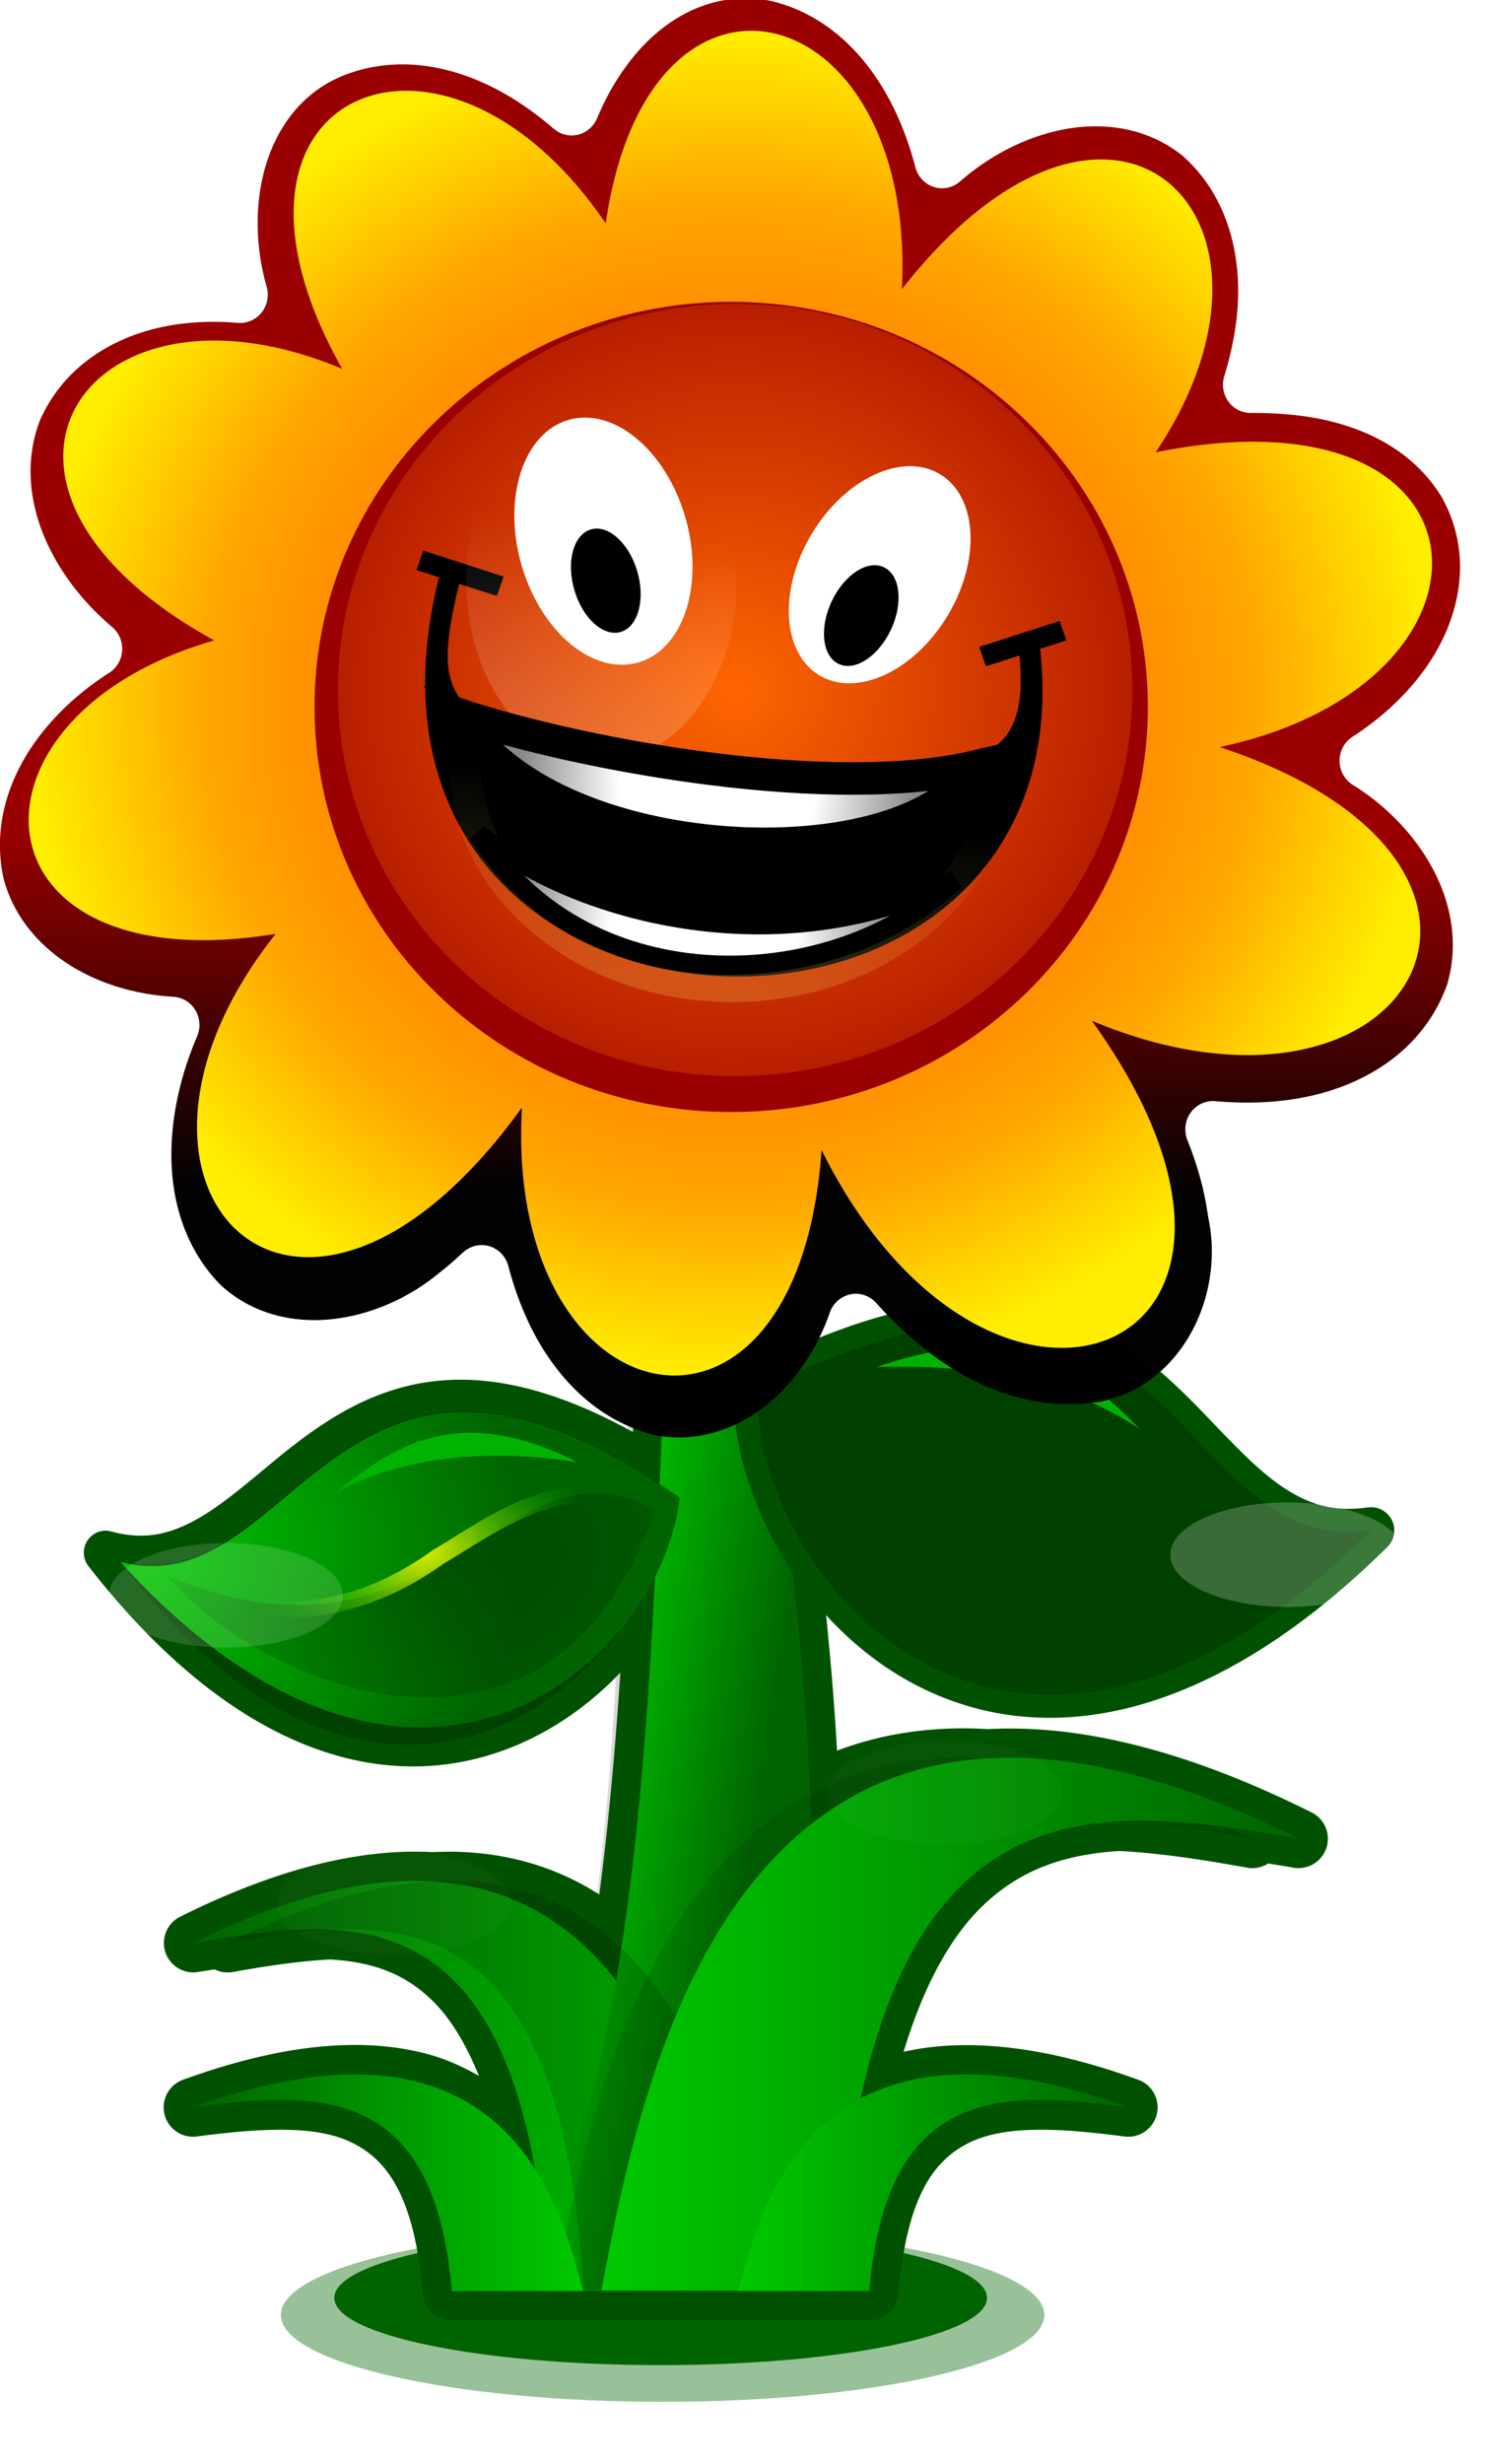 <svg xmlns="http://www.w3.org/2000/svg" xmlns:xlink="http://www.w3.org/1999/xlink" viewBox="0 0 256.03 424.52"><defs><linearGradient id="f"><stop offset="0" stop-color="#fff"/><stop offset=".5" stop-color="#fff"/><stop offset="1" stop-color="#898987"/></linearGradient><linearGradient id="n" y2="437.96" gradientUnits="userSpaceOnUse" x2="663.43" y1="378.66" x1="665.02"><stop offset="0" stop-color="#9a0000"/><stop offset="1" stop-opacity=".992"/></linearGradient><linearGradient id="d"><stop offset="0" stop-color="#fff"/><stop offset="1" stop-color="#fff" stop-opacity="0"/></linearGradient><linearGradient id="c"><stop offset="0" stop-color="#f1f100"/><stop offset="1" stop-color="#00c100" stop-opacity="0"/></linearGradient><linearGradient id="a"><stop offset="0" stop-color="#00c900"/><stop offset="1" stop-color="#006400"/></linearGradient><linearGradient id="b"><stop offset="0"/><stop offset="1" stop-opacity="0"/></linearGradient><linearGradient id="p" y2="580.28" xlink:href="#a" gradientUnits="userSpaceOnUse" x2="472.75" gradientTransform="translate(22.97 5.01)" y1="580.28" x1="352.54"/><linearGradient id="q" y2="580.28" xlink:href="#a" gradientUnits="userSpaceOnUse" x2="472.75" gradientTransform="matrix(-.559 0 0 .406 569.39 376.76)" y1="580.28" x1="352.54"/><linearGradient id="r" y2="580.28" xlink:href="#a" gradientUnits="userSpaceOnUse" x2="472.75" gradientTransform="matrix(.559 0 0 .406 202 376.76)" y1="580.28" x1="352.54"/><linearGradient id="w" y2="369.86" xlink:href="#e" gradientUnits="userSpaceOnUse" x2="371.8" y1="402.86" x1="367.2"/><linearGradient id="h" y2="580.28" xlink:href="#a" gradientUnits="userSpaceOnUse" x2="472.75" gradientTransform="matrix(-.769 0 0 .769 668.71 149.58)" y1="580.28" x1="352.54"/><linearGradient id="i" y2="473.04" xlink:href="#a" gradientUnits="userSpaceOnUse" x2="387.9" gradientTransform="translate(26 4)" y1="467.99" x1="355.57"/><linearGradient id="u" y2="332.17" xlink:href="#d" gradientUnits="userSpaceOnUse" x2="348.6" y1="351.27" x1="346.13"/><linearGradient id="e"><stop offset="0" stop-color="#ffff7e"/><stop offset="1" stop-color="#ffff7e" stop-opacity="0"/></linearGradient><radialGradient id="m" xlink:href="#c" gradientUnits="userSpaceOnUse" cy="493.23" cx="437.83" gradientTransform="matrix(1 0 0 .781 0 108.24)" r="61.234"/><radialGradient id="k" xlink:href="#b" gradientUnits="userSpaceOnUse" cy="514.23" cx="422.57" gradientTransform="matrix(1.398 1.07 -.765 1.015 235.5 -476.49)" r="63.602"/><radialGradient id="j" xlink:href="#a" gradientUnits="userSpaceOnUse" cy="539.68" cx="507.29" gradientTransform="matrix(1.421 .671 -.635 1.345 134.15 -534.38)" r="74.768"/><radialGradient id="z" xlink:href="#f" gradientUnits="userSpaceOnUse" cy="370.75" cx="397.39" gradientTransform="matrix(-.02 -.817 -.706 .019 662.69 717.52)" r="46.228"/><radialGradient id="y" xlink:href="#f" gradientUnits="userSpaceOnUse" cy="370.75" cx="397.39" gradientTransform="matrix(-.021 .817 -.734 -.019 676.06 53.278)" r="46.228"/><radialGradient id="s" gradientUnits="userSpaceOnUse" cy="353.34" cx="397.5" gradientTransform="matrix(1 0 0 .806 0 68.558)" r="33.84"><stop offset="0" stop-color="#f60"/><stop offset="1" stop-color="#f60" stop-opacity=".295"/></radialGradient><radialGradient id="o" gradientUnits="userSpaceOnUse" cy="353.66" cx="371.74" gradientTransform="matrix(1 0 0 .958 26 19.021)" r="120.97"><stop offset="0" stop-color="#ff4900"/><stop offset=".25" stop-color="#ff6900"/><stop offset=".5" stop-color="#ff8300"/><stop offset=".75" stop-color="#ffa700"/><stop offset="1" stop-color="#fe0"/></radialGradient><filter id="x" height="2.144" width="1.686" color-interpolation-filters="sRGB" y="-.572" x="-.343"><feGaussianBlur stdDeviation="4.289"/></filter><filter id="g" height="1.74" width="1.13" color-interpolation-filters="sRGB" y="-.37" x="-.065"><feGaussianBlur stdDeviation="2.49"/></filter><filter id="t" height="1.336" width="1.452" color-interpolation-filters="sRGB" y="-.168" x="-.226"><feGaussianBlur stdDeviation="2.428"/></filter><filter id="v" color-interpolation-filters="sRGB"><feGaussianBlur stdDeviation="2.715"/></filter><filter id="l" color-interpolation-filters="sRGB"><feGaussianBlur stdDeviation="3.284"/></filter></defs><path d="M409.11 628.06c.125 4.463-20.352 8.099-45.735 8.12-25.384.023-46.063-3.577-46.187-8.04-.125-4.464 20.352-8.1 45.735-8.121 25.317-.022 45.967 3.56 46.186 8.01" transform="matrix(1.432 0 0 1.853 -405.79 -765.05)" opacity=".629" filter="url(#g)" fill="#006400"/><path d="M170.174 395.826c.153 6.396-24.917 11.607-55.993 11.638-31.078.032-56.395-5.128-56.547-11.524-.153-6.397 24.917-11.608 55.994-11.64 30.995-.03 56.277 5.103 56.545 11.482" fill="#006400"/><path d="M133.95 114.76h18.284c-28.503 93.271-22.897 186.54-34.345 279.81H85.564c37.08-86.2 5.932-186.54 48.386-279.81z" opacity=".151"/><path d="M166.44 297.76c-27.16-.117-44.857 15.391-55.906 34.25-8.724-8.2-20.559-13.617-35.656-12.938-.203.009-.39-.011-.594 0-12.102-.59-26.318 2.71-43.25 11.156a5.061 5.061 0 003.16 9.5c.948-.17 1.87-.28 2.813-.438a5.061 5.061 0 003.19.44c5.847-1.054 11.493-1.883 16.719-2.156 7.196.423 13.013 2.35 18.062 7.531 2.79 2.863 5.359 7.022 7.594 12.531-2.603-1.48-5.395-2.8-8.594-3.687-10.72-2.972-24.516-2.143-42.406 4.344a5.061 5.061 0 002.375 9.781c10.683-1.4 20.214-2.007 26.469.938 6.254 2.944 11.04 9.212 12.469 26.125a5.061 5.061 0 005.031 4.625l16.188-.032a5.061 5.061 0 00.031 0 5.061 5.061 0 00.563.032l5.406-.032a5.061 5.061 0 00.062 0 5.061 5.061 0 00.532.032l17.875-.063h.062l8.625.031a5.061 5.061 0 00.032 0h.093l8.688.032a5.061 5.061 0 00.5-.032h.031l7.469.032a5.061 5.061 0 00.031 0h5.781a5.061 5.061 0 005.032-4.625c1.428-16.912 6.214-23.181 12.469-26.125 6.254-2.945 15.785-2.338 26.469-.938a5.061 5.061 0 002.375-9.781c-16.804-6.093-30.061-7.145-40.438-4.813 3.665-12.066 8.417-20.194 13.812-25.312 6.615-6.275 14.307-8.734 23.438-9.28 6.903.357 14.306 1.493 21.969 2.874a5.061 5.061 0 003.625-.719c1.468.251 2.881.45 4.375.72a5.061 5.061 0 003.156-9.5c-21.944-10.947-40.24-15.175-55.688-14.376-.063-.004-.125.003-.188 0a74.86 74.86 0 00-3.843-.125z" fill="#005200"/><path d="M137.94 109.76a5 5 0 00-4.187 2.25c-20.581 31.178-22.303 83.257-24.72 136.81-2.415 53.555-5.252 108.57-23.874 143.41a5 5 0 004.406 7.344h32.312a5 5 0 004.469-2.75c24.552-48.446 18.93-90.56 14.53-133.94-4.398-43.377-7.737-88.275 19.845-145.97a5 5 0 00-4.5-7.156H137.94z" fill="#005200"/><path d="M85.086 238.076c9.931 1.328 21.495 6.095 35.589 15.846a3.72 3.777 6.95 011.587 3.494c-.562 5.895-2.575 11.908-5.744 17.582-.103.183-.269.509-.49.892-.014.026-.024.058-.04.084-7.705 13.691-21.87 26.14-39.982 28.09-18.147 1.953-39.524-7.027-60.743-34.224a3.72 3.777 6.95 013.893-6.005c5.374 1.45 9.416.628 13.678-1.513 4.261-2.14 8.57-5.775 13.3-9.703 9.461-7.857 21.222-16.913 38.947-14.542z" fill="#005200"/><path d="M397.55 631.12c-5.423-28.554-18.241-96.846-92.457-59.825 29.69-5.352 57.231-7.649 61.379 59.934z" fill="url(#h)" transform="translate(-271.81 -236.52)"/><path d="M409.76 351.28h18.284c-56.18 117.51 13.436 185.53-34.345 279.81h-32.325c39.059-73.068 10.023-221.7 48.386-279.81z" fill="url(#i)" transform="translate(-271.81 -236.52)"/><path d="M117.13 257.924c-3.683 28.98-49.541 73.632-96.528 10.902 30.413 8.148 37.16-52.82 96.529-10.902z" opacity=".212"/><path d="M372.75 443.24c-19.55 53.57 14.94 154.32 144.45 94.95-55.63-9.29-13.13-123.14-144.45-94.95z" fill="url(#j)" transform="matrix(-.505 -.222 -.248 .453 415.36 140.07)"/><path d="M502.05 536.17c-91.897-1.66-71.517-92.576-124.26-85.863-16.937 105.19 82.067 107.55 124.26 85.863z" opacity=".339" fill="url(#k)" transform="matrix(-.505 -.222 -.248 .453 415.36 140.07)"/><path d="M99.538 251.895c-9.734-1.5-26.601-2.692-41.403 5.064 9.809-7.967 20.98-15.373 41.403-5.064z" fill="#00b300"/><path d="M376.97 445.44l-.375 5.688c15.651 1.082 25.178 6.914 32.625 15.03 7.394 8.06 12.584 18.561 18.531 28.812l.125.22c13.228 27.891 35.872 45.412 71.094 45.843l.094-5.687c-33.505-.41-53.6-16.177-66.156-42.812l-.063-.125-.062-.094c-5.856-10.07-11.133-21.082-19.344-30.03-8.211-8.95-19.533-15.673-36.47-16.845z" style="block-progression:tb;text-indent:0;text-transform:none" filter="url(#l)" color="#000" fill="url(#m)" transform="matrix(-.505 -.222 -.248 .453 415.36 140.07)"/><path d="M131.74 394.6c-5.423-28.554-18.241-96.846-92.457-59.825 29.69-5.352 57.231-7.649 61.379 59.934z" opacity=".151"/><path d="M168.78 224.17c-10.777.123-23.744 3.651-40.062 12.094a4 4 0 00-2.15 3.47c-.167 6.269 1.199 12.848 3.844 19.219.085.206.22.57.406 1 .012.03.019.064.031.094 6.445 15.38 19.947 30.284 39.031 34.656 19.121 4.38 43.115-2.32 69.312-28.188a4 4 0 00-3.375-6.813c-5.925.836-10.135-.546-14.406-3.344-4.27-2.797-8.398-7.17-12.938-11.906-9.077-9.472-20.455-20.5-39.688-20.28z" fill="#005200"/><path d="M130.58 239.81c-.58 31.7 43.303 85.587 105.804 23.864-35.208 4.966-32.87-61.6-105.804-23.864z" opacity=".212"/><path d="M372.75 443.24c-19.55 53.57 14.94 154.32 144.45 94.95-55.63-9.29-13.13-123.14-144.45-94.95z" fill="url(#j)" transform="matrix(.599 -.176 .203 .519 -182.698 75.35)"/><path d="M502.05 536.17c-91.897-1.66-71.517-92.576-124.26-85.863-16.937 105.19 82.067 107.55 124.26 85.863z" opacity=".339" fill="url(#k)" transform="matrix(.599 -.176 .203 .519 -182.698 75.35)"/><path d="M151.16 235.518c11.088-.394 30.078.437 45.319 10.654-9.643-9.818-20.894-19.203-45.32-10.654z" fill="#00b300"/><path style="block-progression:tb;text-indent:0;text-transform:none" d="M376.97 445.44l-.375 5.688c15.651 1.082 25.178 6.914 32.625 15.03 7.394 8.06 12.584 18.561 18.531 28.812l.125.22c13.228 27.891 35.872 45.412 71.094 45.843l.094-5.687c-33.505-.41-53.6-16.177-66.156-42.812l-.063-.125-.062-.094c-5.856-10.07-11.133-21.082-19.344-30.03-8.211-8.95-19.533-15.673-36.47-16.845z" filter="url(#l)" color="#000" fill="url(#m)" transform="matrix(.599 -.176 .203 .519 -182.698 75.35)"/><path d="M648.19 236.59c-7.498.467-13.647 4.482-18.156 9.844-2.53 3.008-4.58 6.446-6.187 10.062a4.76 4.76 0 01-7.438 1.656c-3.86-3.323-8.13-6.191-12.75-8.188-7.476-3.23-15.92-4.221-24-1a4.76 4.76 0 01-.125.063c-7.051 2.91-11.374 9.108-13.219 15.906-1.701 6.27-1.442 13.096.281 19.219a4.76 4.76 0 01-5.03 6.031c-5.18-.475-10.387-.237-15.345 1.063-7.785 2.04-14.908 6.684-18.719 14.469a4.76 4.76 0 01-.031.031c-.01.022-.022.04-.032.063-2.984 6.913-2.172 14.315.688 20.75 2.527 5.684 6.586 10.691 11.219 14.593a4.76 4.76 0 01-.594 7.688c-4.958 3.006-9.559 6.96-13.03 11.656-4.654 6.293-7.279 14.1-5.657 22.344a4.76 4.76 0 010 .031c.002.01-.002.022 0 .032 1.686 7.076 6.613 12.413 12.562 15.812 5.049 2.884 10.823 4.418 16.562 4.812a4.76 4.76 0 014.031 6.719c-2.629 5.808-4.37 12.253-4.625 18.719-.328 8.339 1.946 16.773 8.156 23.125a4.76 4.76 0 01.032.031c5.382 4.99 12.482 6.66 19.28 6 6.76-.656 13.305-3.465 18.5-7.594.661-.524.702-.548.094-.062.054-.043-.009 0 .032-.031a4.76 4.76 0 01.437-.344c1.125-.8 2.244-1.826 3.625-3a4.76 4.76 0 017.688 2.437c1.22 4.746 3.019 9.365 5.5 13.5 4.39 7.318 11.003 13.273 19.844 15.375a4.76 4.76 0 01.031 0 4.76 4.76 0 01.031 0c7.29 1.321 14.24-1.166 19.562-5.5 4.73-3.85 8.27-9.152 10.375-14.875a4.76 4.76 0 018.032-1.5c9.9 11.092 23.174 19.264 38.5 17.031a4.76 4.76 0 01.062 0c13.882-2.642 21.521-17.445 18.844-30.656a4.76 4.76 0 01-.1-.66c-.002-.011-.014-.065-.031-.187-.594-4.268-1.78-8.386-3.344-12.344a4.76 4.76 0 014.906-6.5c6.049.597 12.25.38 18.062-1.063 9.505-2.36 18.145-8.039 22-17.844.062-.203-.019.114.031-.093a4.76 4.76 0 01.094-.22 4.76 4.76 0 010-.062c2.108-6.8.782-13.727-2.375-19.562-3.156-5.834-8.054-10.727-13.53-14.125a4.76 4.76 0 010-8.093c5.26-3.246 9.986-7.42 13.437-12.406 5.51-7.962 7.69-18.262 2.438-27.72a4.76 4.76 0 01-.094-.187 4.76 4.76 0 01-.031-.031c-4.385-7.086-11.511-10.985-19.062-12.875-4.451-1.114-9.052-1.484-13.656-1.531a4.76 4.76 0 01-4.46-6.22c1.624-4.97 2.639-10.182 2.562-15.312-.122-8.17-2.878-16.287-9.469-22.031a4.76 4.76 0 01-.031-.032 4.76 4.76 0 01-.062-.031c-5.86-4.577-13.137-5.686-20-4.531-6.727 1.132-13.1 4.34-18.188 8.594a4.76 4.76 0 01-7.657-2.47c-1.207-4.686-2.96-9.224-5.406-13.311-4.27-7.137-10.693-12.98-19.312-15.031a4.76 4.76 0 01-.031 0 21.229 21.229 0 00-5.719-.438z" transform="matrix(1 -.012 .011 1.023 -523.75 -234.493)" fill="url(#n)"/><path d="M400.43 241.85c-10.597.555-20.983 10.936-24.188 33.156-28.037-41.333-72.375-22.726-45.438 25.062-44.137-18.579-70.673 20.079-22.062 46.781-45.727 13.121-42.622 59.249 10.594 50.562-34.732 43.688 3.784 83.489 42.469 29.906-3.181 54.164 47.555 65.741 51.656 7.344 29.22 58.728 87.96 35.15 46.594-22.281 54.992 22.953 83.385-26.93 22.031-47.156 51.761-10.941 49.15-62.891-11.031-50.781 27.247-40.49-7.39-74.517-43.75-28.094 1.436-28.828-12.885-45.232-26.875-44.5zm-19.531 78.281l35.844 5.344 20.938 19.656c.397-.25.765-.5 1.156-.75l2.188 21.156c.962.15 1.899.277 2.844.406l-11.75 26.406-20.376 10.906c-.398-2.594-.843-5.25-1.375-8l-39.438-5.219c-.258.63-.472 1.251-.718 1.875l-12-11.219-3.969-32.906 12.906-20.625 13.75-7.031z" fill="url(#o)" transform="translate(-271.81 -236.52)"/><path d="M197.9 121.448c.196 38.543-31.81 69.942-71.484 70.132-39.675.19-71.996-30.903-72.191-69.446-.195-38.543 31.81-69.942 71.484-70.132 39.571-.189 71.848 30.744 72.19 69.185" fill="#9a0000"/><path d="M95.7 394.57c7.051-37.124 23.716-125.91 120.21-77.782-38.602-6.958-74.409-9.944-79.802 77.924z" opacity=".094"/><path d="M375.51 631.09c7.051-37.124 23.716-125.91 120.21-77.782-38.602-6.958-74.409-9.944-79.802 77.924z" fill="url(#p)" transform="translate(-271.81 -236.52)"/><path d="M372.3 631.17c-3.942-15.086-13.259-51.167-67.203-31.607 21.581-2.828 41.599-4.041 44.614 31.665z" fill="url(#q)" transform="translate(-271.81 -236.52)"/><path d="M399.1 631.17c3.942-15.086 13.259-51.167 67.203-31.607-21.581-2.828-41.599-4.041-44.614 31.665z" fill="url(#r)" transform="translate(-271.81 -236.52)"/><path d="M431.33 353.2c.092 15.063-14.984 27.334-33.673 27.408-18.689.074-33.914-12.077-34.006-27.14-.092-15.063 14.984-27.334 33.673-27.408 18.64-.074 33.844 12.015 34.005 27.038" transform="matrix(2.024 0 0 2.439 -677.77 -742.9)" fill="url(#s)"/><path d="M72.98 94.86l-1.167 3.353 3.88 1.24c-5.391 21.434-1.221 38.151 8.137 49.678 9.474 11.669 24.106 17.951 39.055 18.964 14.95 1.013 30.33-3.238 41.36-12.906 10.763-9.434 17.248-24.07 15.078-43.422l4.521-1.437-1.137-3.353-13.884 4.48 1.166 3.325 5.775-1.86c1.82 18.021-7.588 16.09-13.97 21.675-7.862 6.879-12.97 9.486-37.233 5.983-13.95-2.014-29.69-.4-37.844-11.619-7.176-9.874-12.625-7.913-7.554-28.38l6.504 2.084 1.167-3.325z" style="block-progression:tb;text-indent:0;text-transform:none" color="#000"/><path d="M359.21 337.04c.035 9.568-5.714 17.362-12.841 17.409-7.127.047-12.933-7.671-12.968-17.239-.035-9.568 5.714-17.362 12.841-17.409 7.108-.047 12.906 7.632 12.968 17.174" transform="translate(-522.75 -509.9) scale(1.809)" opacity=".429" filter="url(#t)" fill="url(#u)"/><path d="M118.148 89.079c3.348 11.532-.255 22.741-8.047 25.037-7.792 2.296-16.823-5.191-20.171-16.724-3.349-11.532.254-22.741 8.046-25.038 7.771-2.29 16.78 5.153 20.149 16.647" fill="#fff"/><path d="M359.21 337.04c.035 9.568-5.714 17.362-12.841 17.409-7.127.047-12.933-7.671-12.968-17.239-.035-9.568 5.714-17.362 12.841-17.409 7.108-.047 12.906 7.632 12.968 17.174" transform="rotate(39.908 1000.766 -257.931) scale(1.681)" opacity=".429" filter="url(#t)" fill="url(#u)"/><path d="M163.436 105.967c-5.711 9.586-15.611 14.245-22.112 10.408-6.5-3.839-7.139-14.721-1.427-24.308S155.51 77.82 162.01 81.658c6.483 3.829 7.139 14.668 1.466 24.244" fill="#fff"/><path d="M412 362.67c.125 21.263-20.368 38.584-45.773 38.689-25.405.105-46.101-17.047-46.226-38.31s20.368-38.584 45.773-38.689c25.338-.104 46.005 16.96 46.224 38.167" transform="translate(-239.81 -231.52)" opacity=".429" filter="url(#v)" stroke="url(#w)" stroke-width="5.6" fill="none"/><path d="M412 362.67c.125 21.263-20.368 38.584-45.773 38.689-25.405.105-46.101-17.047-46.226-38.31s20.368-38.584 45.773-38.689c25.338-.104 46.005 16.96 46.224 38.167" transform="matrix(1.124 .37 .44 -.946 -438.83 305.74)" opacity=".629" stroke="url(#w)" stroke-width="5.147" fill="none"/><path d="M403 461.32c.04 4.97-6.642 9.02-14.926 9.044-8.284.025-15.033-3.985-15.074-8.955-.04-4.97 6.642-9.02 14.926-9.045 8.262-.024 15.002 3.965 15.073 8.923" transform="matrix(1.345 0 0 1 -299.909 -193.52)" opacity=".473" filter="url(#x)" fill="#fff"/><path d="M403 461.32c.04 4.97-6.642 9.02-14.926 9.044-8.284.025-15.033-3.985-15.074-8.955-.04-4.97 6.642-9.02 14.926-9.045 8.262-.024 15.002 3.965 15.073 8.923" transform="matrix(1.345 0 0 1 -482.91 -186.52)" opacity=".38" filter="url(#x)" fill="#fff"/><path d="M403 461.32c.04 4.97-6.642 9.02-14.926 9.044-8.284.025-15.033-3.985-15.074-8.955-.04-4.97 6.642-9.02 14.926-9.045 8.262-.024 15.002 3.965 15.073 8.923" transform="matrix(1.345 0 0 1 -358.909 -152.52)" opacity=".159" filter="url(#x)" fill="#fff"/><path d="M403 461.32c.04 4.97-6.642 9.02-14.926 9.044-8.284.025-15.033-3.985-15.074-8.955-.04-4.97 6.642-9.02 14.926-9.045 8.262-.024 15.002 3.965 15.073 8.923" transform="matrix(1.345 0 0 1 -453.91 -133.52)" opacity=".155" filter="url(#x)" fill="#fff"/><path d="M350.85 359.6c22.538 7.393 64.681 14.727 89.095 8.985-11.289 20.075-74.114 17.723-89.095-8.985z" stroke="#000" stroke-width="5.6" fill="url(#y)" transform="translate(-271.81 -236.52)"/><path d="M354.27 380.08c18.939 30.083 62.154 27.699 82.217 7.985-30.552 15.28-65.782 5.612-82.217-7.985z" stroke="#000" stroke-width="3.294" fill="url(#z)" transform="translate(-271.81 -236.52)"/><path d="M143.378 103.627c-2.155 4.6-1.612 9.415 1.212 10.755s6.86-1.302 9.016-5.902c2.154-4.6 1.612-9.416-1.213-10.756-2.816-1.336-6.84 1.289-9 5.872M109.87 98.42c1.43 4.875.16 9.551-2.836 10.446s-6.582-2.332-8.011-7.206c-1.43-4.874-.16-9.55 2.835-10.445 2.988-.893 6.565 2.315 8.002 7.173"/></svg>